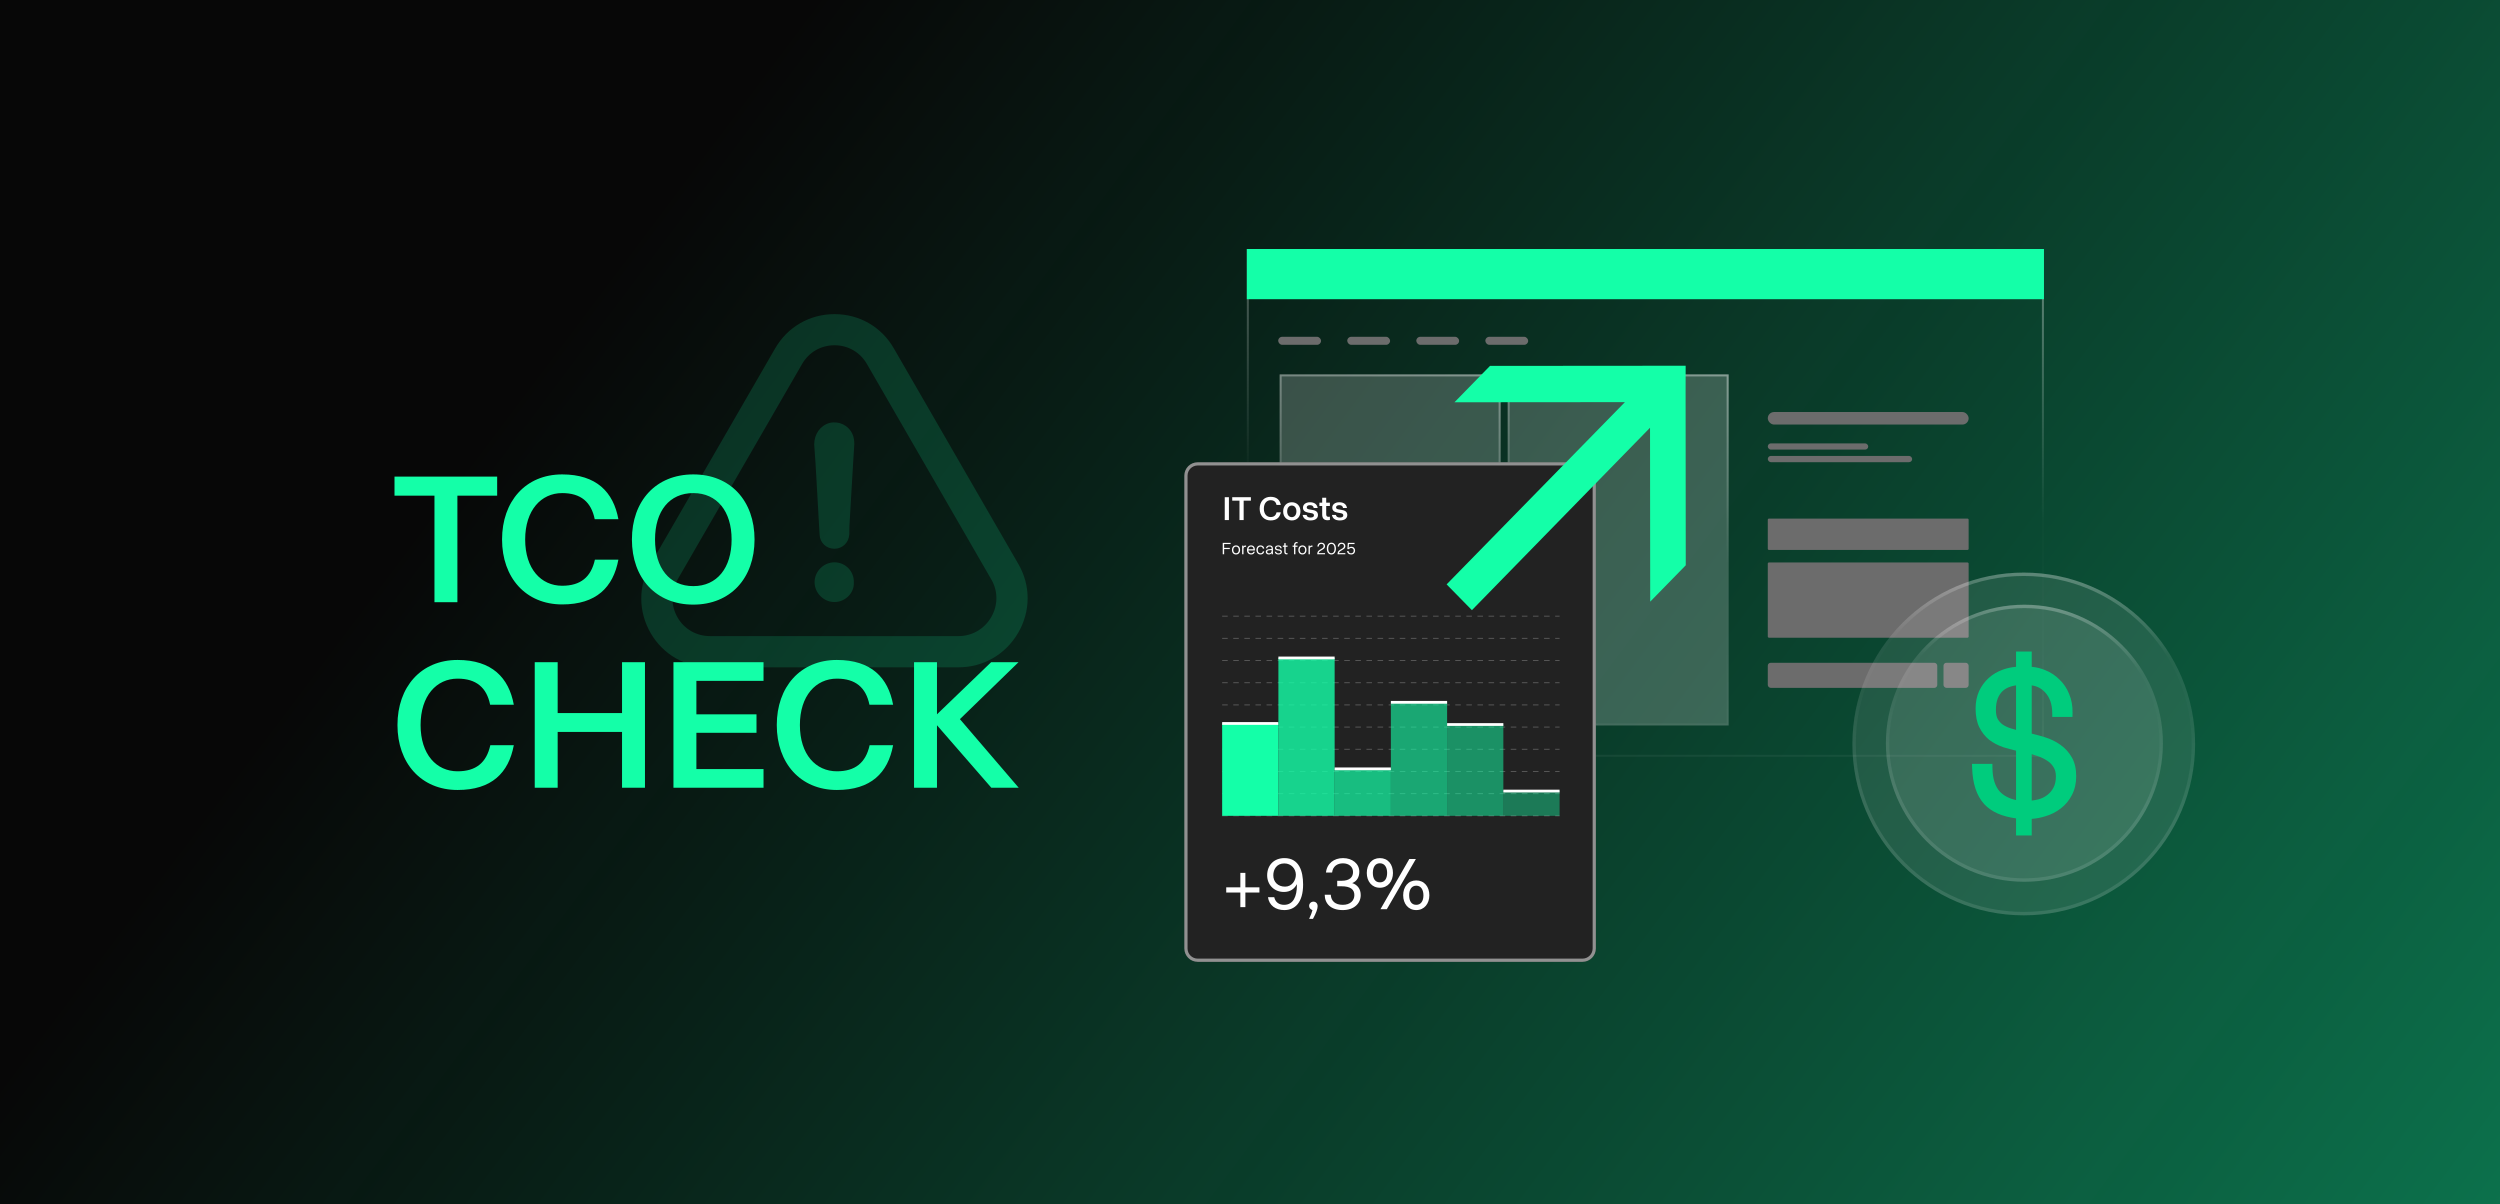 <svg width="1536" height="740" viewBox="0 0 1536 740" fill="none" xmlns="http://www.w3.org/2000/svg">
<g clip-path="url(#clip0_6313_1039)">
<rect width="1536" height="740" fill="#070707"/>
<path d="M1536 757L0 757L6.6179e-05 -0L1536 0L1536 757Z" fill="url(#paint0_linear_6313_1039)" fill-opacity="0.7"/>
<g filter="url(#filter0_b_6313_1039)">
<path d="M1255.17 153.622L1255.18 464.369H766.665L766.675 153.622H1255.17Z" stroke="url(#paint1_linear_6313_1039)" stroke-width="1.244"/>
</g>
<rect x="1086.13" y="253.146" width="123.405" height="7.703" rx="3.852" fill="#6C6C6C"/>
<rect x="1086.13" y="272.405" width="61.703" height="3.852" rx="1.926" fill="#6C6C6C"/>
<rect x="1086.13" y="280.106" width="88.697" height="3.852" rx="1.926" fill="#6C6C6C"/>
<rect x="785.322" y="206.925" width="26.331" height="4.935" rx="2.468" fill="#6C6C6C"/>
<rect x="827.745" y="206.925" width="26.331" height="4.935" rx="2.468" fill="#6C6C6C"/>
<rect x="870.164" y="206.925" width="26.331" height="4.935" rx="2.468" fill="#6C6C6C"/>
<rect x="912.587" y="206.925" width="26.331" height="4.935" rx="2.468" fill="#6C6C6C"/>
<rect x="1086.13" y="318.625" width="123.405" height="19.259" rx="0.71" fill="#6C6C6C"/>
<rect x="1086.13" y="407.213" width="104.123" height="15.407" rx="1.774" fill="#6C6C6C"/>
<rect x="1194.1" y="407.213" width="15.426" height="15.407" rx="1.774" fill="#6C6C6C"/>
<rect x="1086.13" y="345.586" width="123.405" height="46.221" rx="0.71" fill="#6C6C6C"/>
<g filter="url(#filter1_b_6313_1039)">
<rect x="786.22" y="230.032" width="135.758" height="215.697" fill="white" fill-opacity="0.2" style="mix-blend-mode:luminosity"/>
<rect x="786.842" y="230.654" width="134.514" height="214.453" stroke="url(#paint2_linear_6313_1039)" stroke-width="1.244"/>
</g>
<g filter="url(#filter2_b_6313_1039)">
<rect x="926.323" y="230.032" width="135.758" height="215.697" fill="white" fill-opacity="0.2" style="mix-blend-mode:luminosity"/>
<rect x="926.945" y="230.654" width="134.514" height="214.453" stroke="url(#paint3_linear_6313_1039)" stroke-width="1.244"/>
</g>
<path d="M1255.8 152.997H766.053L766.043 183.811H1255.81L1255.8 152.997Z" fill="#14FFA8"/>
<g filter="url(#filter3_d_6313_1039)">
<g filter="url(#filter4_b_6313_1039)">
<path d="M727.65 288.282C727.65 283.739 731.333 280.055 735.877 280.055H972.275C976.819 280.055 980.502 283.739 980.502 288.282V578.773C980.502 583.317 976.819 587 972.275 587H735.877C731.333 587 727.65 583.317 727.65 578.773V288.282Z" fill="#222222" style="mix-blend-mode:luminosity"/>
<path d="M735.877 281.044H972.275C976.272 281.044 979.513 284.285 979.513 288.282V578.773C979.513 582.77 976.272 586.011 972.275 586.011H735.877C731.88 586.011 728.639 582.77 728.639 578.773V288.282C728.639 284.285 731.88 281.044 735.877 281.044Z" stroke="white" stroke-opacity="0.5" stroke-width="1.978"/>
</g>
<g filter="url(#filter5_b_6313_1039)">
<path d="M750.894 374.616H958.206" stroke="white" stroke-opacity="0.25" stroke-width="0.568" stroke-dasharray="3.41 3.41"/>
<path d="M750.893 388.247H958.206" stroke="white" stroke-opacity="0.25" stroke-width="0.568" stroke-dasharray="3.41 3.41"/>
<path d="M750.893 401.875H958.206" stroke="white" stroke-opacity="0.25" stroke-width="0.568" stroke-dasharray="3.41 3.41"/>
<path d="M750.893 415.507H958.206" stroke="white" stroke-opacity="0.25" stroke-width="0.568" stroke-dasharray="3.41 3.41"/>
<path d="M750.893 429.139H958.206" stroke="white" stroke-opacity="0.25" stroke-width="0.568" stroke-dasharray="3.41 3.41"/>
<path d="M750.893 470.026H958.206" stroke="white" stroke-opacity="0.25" stroke-width="0.568" stroke-dasharray="3.41 3.41"/>
<path d="M750.893 483.658H958.206" stroke="white" stroke-opacity="0.25" stroke-width="0.568" stroke-dasharray="3.41 3.41"/>
<path d="M750.893 442.767H958.206" stroke="white" stroke-opacity="0.25" stroke-width="0.568" stroke-dasharray="3.41 3.41"/>
<path d="M750.893 456.396H958.206" stroke="white" stroke-opacity="0.25" stroke-width="0.568" stroke-dasharray="3.41 3.41"/>
<path d="M750.893 497.288H958.206" stroke="white" stroke-opacity="0.25" stroke-width="0.568" stroke-dasharray="3.41 3.41"/>
</g>
<rect x="750.893" y="440.495" width="34.552" height="56.792" fill="#14FFA8"/>
<path d="M750.893 440.545L785.445 440.545" stroke="white" stroke-width="1.704"/>
<rect x="854.553" y="427.535" width="34.552" height="69.752" fill="#14FFA8" fill-opacity="0.6"/>
<rect x="889.104" y="441.167" width="34.552" height="56.122" fill="#14FFA8" fill-opacity="0.5"/>
<rect x="923.656" y="482.056" width="34.552" height="15.232" fill="#14FFA8" fill-opacity="0.4"/>
<rect x="819.999" y="468.426" width="34.552" height="28.862" fill="#14FFA8" fill-opacity="0.7"/>
<rect x="785.447" y="400.275" width="34.552" height="97.013" fill="#14FFA8" fill-opacity="0.8"/>
<path d="M785.447 400.291L819.999 400.291" stroke="white" stroke-width="1.704"/>
<path d="M819.999 468.426L854.55 468.426" stroke="white" stroke-width="1.704"/>
<path d="M854.553 427.553L889.104 427.553" stroke="white" stroke-width="1.704"/>
<path d="M889.104 441.183L923.656 441.183" stroke="white" stroke-width="1.704"/>
<path d="M923.656 482.074L958.208 482.074" stroke="white" stroke-width="1.704"/>
<path d="M773.792 541.205V544.431H765.16V553.382H762.07V544.431H753.392V541.205H762.07V532.346H765.16V541.205H773.792ZM789.176 523.259C798.081 523.259 800.625 531.119 800.625 539.479C800.625 550.61 795.582 555.199 789.085 555.199C783.769 555.199 779.726 552.337 779.044 547.294H782.906C783.542 550.247 785.723 551.973 788.949 551.973C794.673 551.973 796.809 546.703 796.809 540.024V539.252C795.309 542.114 792.765 544.068 788.858 544.068C782.77 544.068 778.544 539.615 778.544 533.845C778.544 527.53 782.815 523.259 789.176 523.259ZM789.539 540.796C793.719 540.796 796.173 537.071 796.173 533.482C796.173 529.983 793.492 526.53 789.085 526.53C784.314 526.53 782.315 530.256 782.315 533.845C782.315 537.889 785.132 540.796 789.539 540.796ZM809.551 552.836C809.551 554.427 808.733 556.835 806.688 560.606H804.326C805.462 558.107 805.962 556.88 806.37 555.244L805.78 554.926C804.917 554.472 804.326 553.654 804.326 552.609C804.326 551.155 805.507 550.02 806.961 550.02C808.37 550.02 809.551 551.019 809.551 552.836ZM830.8 538.616C834.072 539.661 836.025 542.25 836.025 546.021C836.025 550.928 832.118 555.199 824.985 555.199C817.67 555.199 813.944 551.292 813.899 545.749H817.625C817.852 549.656 820.351 551.973 825.03 551.973C829.574 551.973 832.118 549.338 832.118 546.021C832.118 542.614 829.892 540.569 824.167 540.569H821.577V537.207H824.167C829.437 537.207 831.3 534.799 831.3 531.801C831.3 528.62 828.801 526.485 825.121 526.485C821.668 526.485 818.897 528.257 818.442 532.119H814.671C815.307 526.439 819.715 523.259 825.167 523.259C830.891 523.259 835.162 526.712 835.162 531.619C835.162 534.845 833.754 537.434 830.8 538.616ZM847.796 541.478C842.798 541.478 839.754 537.48 839.754 532.391C839.754 527.166 842.798 523.259 847.796 523.259C852.794 523.259 855.838 527.166 855.838 532.391C855.838 537.48 852.794 541.478 847.796 541.478ZM848.16 554.654L865.879 523.804H869.922L852.067 554.654H848.16ZM847.842 538.161C850.704 538.161 852.249 535.935 852.249 532.346C852.249 528.847 850.704 526.485 847.842 526.439C844.934 526.394 843.48 528.847 843.48 532.346C843.48 535.98 844.934 538.161 847.842 538.161ZM870.15 555.199C865.152 555.199 862.108 551.201 862.108 546.112C862.108 540.887 865.152 536.98 870.15 536.98C875.147 536.98 878.191 540.887 878.191 546.112C878.191 551.201 875.147 555.199 870.15 555.199ZM870.15 551.973C873.057 551.973 874.557 549.565 874.557 546.158C874.557 542.977 873.239 540.206 870.15 540.206C867.06 540.206 865.788 542.977 865.788 546.067C865.788 549.474 867.06 551.973 870.15 551.973Z" fill="white"/>
<path d="M755.046 301.53V315.558H752.484V301.53H755.046ZM768.544 301.53V303.658H764.102V315.558H761.54V303.658H757.077V301.53H768.544ZM780.647 315.806C776.577 315.806 773.932 312.81 773.932 308.554C773.932 304.298 776.556 301.282 780.647 301.282C784.489 301.282 786.369 303.265 786.927 306.282H784.283C783.89 304.36 782.733 303.369 780.647 303.369C778.291 303.369 776.515 305.29 776.515 308.554C776.515 311.839 778.291 313.719 780.647 313.719C782.692 313.719 783.869 312.769 784.303 310.806H786.927C786.349 313.905 784.448 315.806 780.647 315.806ZM793.707 315.806C790.587 315.806 788.376 313.637 788.376 310.248C788.376 306.819 790.587 304.629 793.686 304.629C796.785 304.629 798.996 306.819 798.996 310.228C798.996 313.616 796.785 315.806 793.707 315.806ZM793.686 313.781C795.401 313.781 796.516 312.356 796.516 310.228C796.516 308.079 795.401 306.654 793.686 306.654C791.951 306.654 790.835 308.079 790.835 310.248C790.835 312.356 791.971 313.781 793.686 313.781ZM805.194 315.806C802.075 315.806 800.69 314.442 800.339 312.438H802.756C802.984 313.492 803.769 314.029 805.174 314.029C806.62 314.029 807.302 313.492 807.302 312.707C807.302 312.025 806.93 311.55 805.835 311.364L803.562 310.951C801.455 310.538 800.546 309.546 800.546 307.914C800.546 306.158 802.033 304.629 804.864 304.629C807.674 304.629 809.244 305.993 809.574 308.162H807.157C806.971 306.984 806.186 306.406 804.843 306.406C803.542 306.406 802.86 307.005 802.86 307.769C802.86 308.389 803.211 308.823 804.368 309.009L806.62 309.401C808.892 309.794 809.76 310.889 809.76 312.521C809.76 314.298 808.355 315.806 805.194 315.806ZM817.089 306.922H814.816V312.025C814.816 313.1 815.312 313.575 816.221 313.575C816.593 313.575 816.861 313.554 817.089 313.513V315.537C816.614 315.641 816.262 315.682 815.663 315.682C813.411 315.682 812.358 314.401 812.358 312.17V306.922H810.643V304.877H812.358V301.861H814.816V304.877H817.089V306.922ZM823.211 315.806C820.092 315.806 818.707 314.442 818.356 312.438H820.773C821.001 313.492 821.786 314.029 823.191 314.029C824.637 314.029 825.319 313.492 825.319 312.707C825.319 312.025 824.947 311.55 823.852 311.364L821.579 310.951C819.472 310.538 818.563 309.546 818.563 307.914C818.563 306.158 820.05 304.629 822.881 304.629C825.691 304.629 827.261 305.993 827.591 308.162H825.174C824.988 306.984 824.203 306.406 822.86 306.406C821.559 306.406 820.877 307.005 820.877 307.769C820.877 308.389 821.228 308.823 822.385 309.009L824.637 309.401C826.909 309.794 827.777 310.889 827.777 312.521C827.777 314.298 826.372 315.806 823.211 315.806Z" fill="white"/>
<path d="M756.088 330.33H752.111V332.644H755.593V333.377H752.111V336.6H751.244V329.586H756.088V330.33ZM759.422 336.724C757.883 336.724 756.912 335.608 756.912 333.945C756.912 332.272 757.883 331.136 759.412 331.136C760.951 331.136 761.922 332.261 761.922 333.935C761.922 335.598 760.951 336.724 759.422 336.724ZM759.422 335.991C760.465 335.991 761.095 335.123 761.095 333.935C761.095 332.737 760.476 331.869 759.412 331.869C758.358 331.869 757.738 332.747 757.738 333.945C757.738 335.123 758.368 335.991 759.422 335.991ZM765.219 331.198C765.312 331.198 765.477 331.208 765.601 331.239V332.003C765.519 331.993 765.436 331.993 765.322 331.993C764.434 331.993 764 332.396 764 333.264V336.6H763.174V331.259H763.969V331.993C764.186 331.497 764.599 331.198 765.219 331.198ZM771.028 333.976C771.028 334.152 771.018 334.235 771.018 334.235H766.989C767.072 335.402 767.774 335.991 768.663 335.991C769.458 335.991 769.923 335.598 770.088 335.04H770.945C770.739 335.96 770.016 336.724 768.724 336.724C767.103 336.724 766.152 335.639 766.152 333.987C766.152 332.2 767.237 331.136 768.632 331.136C770.222 331.136 771.028 332.21 771.028 333.976ZM767.01 333.532H770.171C770.098 332.354 769.489 331.848 768.632 331.848C767.795 331.848 767.144 332.406 767.01 333.532ZM774.443 336.724C772.986 336.724 771.943 335.66 771.943 333.914C771.943 332.189 772.986 331.136 774.443 331.136C775.848 331.136 776.602 331.91 776.746 333.088H775.889C775.744 332.303 775.269 331.869 774.443 331.869C773.41 331.869 772.769 332.664 772.769 333.914C772.769 335.185 773.41 335.991 774.443 335.991C775.259 335.991 775.744 335.557 775.889 334.782H776.746C776.591 335.949 775.837 336.724 774.443 336.724ZM780.007 331.136C781.236 331.136 782.083 331.704 782.083 332.985V336.6H781.309V335.856C780.875 336.445 780.296 336.724 779.542 336.724C778.509 336.724 777.683 336.073 777.683 335.133C777.683 334.193 778.303 333.646 779.47 333.522L781.267 333.336V332.954C781.267 332.169 780.761 331.838 780.007 331.838C779.222 331.838 778.747 332.148 778.643 332.902H777.817C777.962 331.724 778.798 331.136 780.007 331.136ZM779.697 336.022C780.668 336.022 781.257 335.422 781.257 334.503V333.945L779.615 334.152C778.84 334.245 778.561 334.606 778.561 335.113C778.561 335.619 778.995 336.022 779.697 336.022ZM785.482 336.724C784.036 336.724 783.375 336.022 783.24 335.04H784.056C784.191 335.722 784.655 336.053 785.503 336.053C786.329 336.053 786.794 335.732 786.794 335.226C786.794 334.782 786.567 334.503 785.864 334.379L784.728 334.173C783.788 333.997 783.323 333.532 783.323 332.726C783.323 331.869 784.046 331.136 785.317 331.136C786.618 331.136 787.372 331.786 787.507 332.902H786.67C786.567 332.158 786.112 331.807 785.296 331.807C784.531 331.807 784.118 332.189 784.118 332.664C784.118 333.067 784.325 333.325 784.986 333.439L786.102 333.635C787.176 333.821 787.6 334.369 787.6 335.133C787.6 336.032 786.959 336.724 785.482 336.724ZM791.061 331.983H789.893V335.082C789.893 335.67 790.183 335.918 790.617 335.918C790.813 335.918 790.937 335.908 791.061 335.877V336.59C790.885 336.641 790.699 336.662 790.482 336.662C789.594 336.662 789.067 336.135 789.067 335.164V331.983H788.168V331.259H789.067V329.751H789.893V331.259H791.061V331.983ZM796.837 329.782C796.248 329.782 795.886 330.123 795.886 330.815V331.259H797.208V331.983H795.886V336.6H795.06V331.983H794.161V331.259H795.06V330.805C795.06 329.731 795.721 329.059 796.733 329.059C796.94 329.059 797.095 329.08 797.26 329.132V329.824C797.115 329.793 797.002 329.782 796.837 329.782ZM800.207 336.724C798.668 336.724 797.697 335.608 797.697 333.945C797.697 332.272 798.668 331.136 800.197 331.136C801.736 331.136 802.707 332.261 802.707 333.935C802.707 335.598 801.736 336.724 800.207 336.724ZM800.207 335.991C801.251 335.991 801.881 335.123 801.881 333.935C801.881 332.737 801.261 331.869 800.197 331.869C799.143 331.869 798.524 332.747 798.524 333.945C798.524 335.123 799.154 335.991 800.207 335.991ZM806.005 331.198C806.097 331.198 806.263 331.208 806.387 331.239V332.003C806.304 331.993 806.221 331.993 806.108 331.993C805.219 331.993 804.786 332.396 804.786 333.264V336.6H803.959V331.259H804.755V331.993C804.972 331.497 805.385 331.198 806.005 331.198ZM811.136 334.596C810.63 334.896 810.3 335.278 810.207 335.877H814.101V336.6H809.329V336.301C809.329 335.268 809.762 334.493 810.868 333.842L812.262 333.026C812.954 332.623 813.223 332.179 813.223 331.569C813.223 330.836 812.779 330.195 811.828 330.195C810.837 330.195 810.31 330.826 810.248 331.828H809.401C809.452 330.443 810.289 329.462 811.828 329.462C813.275 329.462 814.101 330.371 814.101 331.569C814.101 332.334 813.863 332.974 812.737 333.646L811.136 334.596ZM818.001 336.724C816.234 336.724 815.201 335.226 815.201 333.109C815.201 330.991 816.234 329.462 818.001 329.462C819.767 329.462 820.8 330.991 820.8 333.109C820.8 335.226 819.767 336.724 818.001 336.724ZM818.001 335.96C819.261 335.96 819.943 334.865 819.943 333.109C819.943 331.352 819.261 330.226 818.001 330.226C816.741 330.226 816.059 331.352 816.059 333.109C816.059 334.865 816.741 335.96 818.001 335.96ZM823.615 334.596C823.109 334.896 822.778 335.278 822.685 335.877H826.58V336.6H821.807V336.301C821.807 335.268 822.241 334.493 823.346 333.842L824.741 333.026C825.433 332.623 825.702 332.179 825.702 331.569C825.702 330.836 825.257 330.195 824.307 330.195C823.315 330.195 822.789 330.826 822.727 331.828H821.88C821.931 330.443 822.768 329.462 824.307 329.462C825.753 329.462 826.58 330.371 826.58 331.569C826.58 332.334 826.342 332.974 825.216 333.646L823.615 334.596ZM830.294 331.972C831.719 331.972 832.577 333.016 832.577 334.358C832.577 335.598 831.75 336.724 830.139 336.724C828.682 336.724 827.659 335.856 827.659 334.575H828.537C828.579 335.433 829.188 335.991 830.149 335.991C831.12 335.991 831.709 335.268 831.709 334.338C831.709 333.408 831.161 332.737 830.139 332.737C829.519 332.737 829.085 332.995 828.837 333.429H827.825L828.093 329.586H832.225V330.309H828.806L828.651 332.675C829.002 332.241 829.581 331.972 830.294 331.972Z" fill="white"/>
</g>
<path fill-rule="evenodd" clip-rule="evenodd" d="M1035.63 240.448L1035.73 347.306L1013.89 369.656L1013.78 262.798L904.344 374.885L888.803 359.043L998.353 247.068L893.612 247.157L915.457 224.806L1035.67 224.704L1035.63 240.448Z" fill="#14FFA8" style="mix-blend-mode:luminosity"/>
<g filter="url(#filter6_b_6313_1039)">
<circle cx="105.287" cy="105.287" r="105.287" transform="matrix(1 -6.40588e-07 -2.76887e-05 1 1138.11 351.8)" fill="white" fill-opacity="0.1"/>
<circle cx="105.287" cy="105.287" r="104.246" transform="matrix(1 -6.40588e-07 -2.76887e-05 1 1138.11 351.8)" stroke="url(#paint4_linear_6313_1039)" stroke-width="2.083"/>
</g>
<g filter="url(#filter7_b_6313_1039)">
<ellipse cx="85.103" cy="85.103" rx="85.103" ry="85.103" transform="matrix(1 0 -2.70481e-05 1 1158.69 371.54)" fill="white" fill-opacity="0.1"/>
<path d="M1327.85 456.642C1327.85 503.068 1290.21 540.704 1243.78 540.704C1197.36 540.704 1159.72 503.068 1159.72 456.642C1159.73 410.217 1197.36 372.581 1243.79 372.581C1290.21 372.581 1327.85 410.217 1327.85 456.642Z" stroke="url(#paint5_linear_6313_1039)" stroke-width="2.083"/>
</g>
<path fill-rule="evenodd" clip-rule="evenodd" d="M1224.13 469.324L1224.16 471.805C1224.23 478.421 1225.83 483.111 1228.59 486.243C1230.99 488.82 1234.29 490.626 1238.66 491.544L1238.66 461.204C1235.98 460.579 1233.37 459.874 1230.84 459.089L1230.8 459.077L1230.77 459.064C1227.54 457.952 1224.65 456.44 1222.13 454.513L1222.09 454.483L1222.06 454.452C1219.56 452.388 1217.57 449.84 1216.09 446.839L1216.08 446.826L1216.07 446.813C1214.52 443.597 1213.81 439.74 1213.81 435.351C1213.81 431.476 1214.5 427.905 1215.92 424.682L1215.93 424.656L1215.94 424.63C1217.42 421.485 1219.39 418.783 1221.86 416.558C1224.4 414.264 1227.33 412.546 1230.63 411.406C1233.21 410.474 1235.89 409.903 1238.66 409.69L1238.66 400.294H1248.29L1248.29 409.699C1251.14 409.94 1253.86 410.599 1256.43 411.685C1259.8 412.997 1262.76 414.924 1265.28 417.458C1267.91 419.938 1269.91 422.935 1271.29 426.413C1272.78 429.949 1273.46 433.834 1273.37 438.025L1273.32 440.484H1260.93L1260.9 438.007C1260.83 432.504 1259.31 428.426 1256.6 425.49L1256.59 425.48L1256.58 425.47C1254.38 423.041 1251.66 421.573 1248.29 421.1L1248.29 450.742C1251.07 451.384 1253.8 452.133 1256.47 452.988C1260.01 454.091 1263.17 455.632 1265.93 457.63C1268.83 459.668 1271.16 462.244 1272.92 465.336C1274.78 468.531 1275.62 472.458 1275.62 476.96C1275.62 481.196 1274.76 485.059 1272.97 488.483C1271.31 491.745 1269.02 494.495 1266.13 496.707C1263.34 498.896 1260.15 500.501 1256.57 501.536C1253.88 502.392 1251.12 502.916 1248.29 503.109L1248.29 513.328H1238.66L1238.66 502.806C1230.19 501.679 1223.54 498.858 1219.09 494.042L1219.08 494.034L1219.08 494.025C1214.35 488.813 1212.01 481.31 1211.68 471.921L1211.59 469.324H1224.13ZM1248.29 463.411L1248.29 491.859C1249.71 491.724 1251.1 491.474 1252.46 491.108C1254.52 490.555 1256.3 489.669 1257.83 488.462L1257.85 488.446L1257.87 488.43C1259.46 487.23 1260.72 485.736 1261.65 483.919L1261.66 483.904L1261.67 483.889C1262.62 482.1 1263.15 479.861 1263.15 477.079C1263.15 474.586 1262.6 472.715 1261.67 471.31L1261.65 471.28L1261.63 471.248C1260.65 469.663 1259.38 468.388 1257.81 467.399L1257.78 467.38L1257.75 467.359C1256.06 466.223 1254.14 465.285 1251.96 464.555C1250.73 464.14 1249.5 463.758 1248.29 463.411ZM1235.2 421.883L1235.17 421.892C1233.46 422.42 1231.92 423.275 1230.53 424.474C1229.28 425.608 1228.23 427.134 1227.41 429.13C1226.69 430.99 1226.29 433.32 1226.29 436.186C1226.29 438.684 1226.71 440.488 1227.38 441.751C1228.23 443.18 1229.27 444.321 1230.52 445.207C1231.95 446.164 1233.57 446.93 1235.39 447.496C1236.47 447.818 1237.56 448.129 1238.66 448.431L1238.66 421.088C1237.47 421.241 1236.33 421.503 1235.22 421.874L1235.2 421.883Z" fill="#00CC7D"/>
<path d="M305.455 292.84V304.545H281.023V370H266.932V304.545H242.386V292.84H305.455ZM345.391 371.364C323.004 371.364 308.459 354.886 308.459 331.477C308.459 308.067 322.891 291.476 345.391 291.476C366.528 291.476 376.869 302.386 379.937 318.977H365.391C363.232 308.408 356.868 302.954 345.391 302.954C332.436 302.954 322.663 313.522 322.663 331.477C322.663 349.545 332.436 359.886 345.391 359.886C356.641 359.886 363.118 354.659 365.505 343.863H379.937C376.755 360.909 366.3 371.364 345.391 371.364ZM425.977 371.477C403.022 371.477 388.249 355.227 388.249 331.477C388.249 307.727 403.022 291.476 425.977 291.476C448.818 291.476 463.591 307.727 463.591 331.477C463.591 355.227 448.818 371.477 425.977 371.477ZM425.977 360.114C440.523 360.114 449.5 348.977 449.5 331.477C449.5 314.09 440.523 302.954 425.977 302.954C411.318 302.954 402.454 313.977 402.454 331.477C402.454 348.977 411.318 360.114 425.977 360.114ZM281.137 485.364C258.75 485.364 244.205 468.886 244.205 445.477C244.205 422.067 258.637 405.476 281.137 405.476C302.273 405.476 312.614 416.386 315.683 432.977H301.137C298.978 422.408 292.614 416.954 281.137 416.954C268.182 416.954 258.409 427.522 258.409 445.477C258.409 463.545 268.182 473.886 281.137 473.886C292.387 473.886 298.864 468.659 301.251 457.863H315.683C312.501 474.909 302.046 485.364 281.137 485.364ZM382.178 406.84H396.269V484H382.178V449.681H342.632V484H328.541V406.84H342.632V438.09H382.178V406.84ZM469.11 418.317H427.86V438.886H464.792V450.25H427.86V472.523H469.11V484H413.769V406.84H469.11V418.317ZM514.183 485.364C491.796 485.364 477.251 468.886 477.251 445.477C477.251 422.067 491.683 405.476 514.183 405.476C535.319 405.476 545.66 416.386 548.729 432.977H534.183C532.024 422.408 525.66 416.954 514.183 416.954C501.228 416.954 491.455 427.522 491.455 445.477C491.455 463.545 501.228 473.886 514.183 473.886C525.433 473.886 531.91 468.659 534.297 457.863H548.729C545.547 474.909 535.092 485.364 514.183 485.364ZM625.906 484H609.087L575.678 445.59V484H561.587V406.84H575.678V438.886L608.974 406.84H625.792L589.769 441.84L625.906 484Z" fill="#14FFA8"/>
<path d="M512.686 345.49C506.05 345.49 500.487 351.053 500.487 357.689C500.487 364.326 506.05 369.889 512.686 369.889C519.323 369.889 524.886 364.326 524.593 357.982C524.886 351.004 519.371 345.49 512.686 345.49Z" fill="#14FFA8" fill-opacity="0.15"/>
<path d="M625.603 388.725C633.264 375.501 633.313 359.739 625.7 346.564L549.284 214.227C541.721 200.905 528.058 193 512.735 193C497.413 193 483.75 200.954 476.186 214.178L399.673 346.662C392.061 359.983 392.109 375.842 399.819 389.066C407.432 402.144 421.046 410 436.271 410H588.907C604.181 410 617.893 402.046 625.603 388.725ZM609.012 379.16C604.766 386.48 597.252 390.823 588.859 390.823H436.222C427.926 390.823 420.46 386.577 416.313 379.404C412.116 372.134 412.067 363.448 416.264 356.128L492.777 223.693C496.925 216.423 504.342 212.128 512.735 212.128C521.128 212.128 528.546 216.471 532.693 223.742L609.158 356.177C613.257 363.301 613.208 371.89 609.012 379.16Z" fill="#14FFA8" fill-opacity="0.15"/>
<path d="M509.661 259.852C503.854 261.511 500.243 266.781 500.243 273.173C500.536 277.028 500.78 280.932 501.073 284.787C501.902 299.475 502.732 313.87 503.561 328.558C503.854 333.535 507.709 337.146 512.686 337.146C517.664 337.146 521.567 333.291 521.811 328.265C521.811 325.24 521.811 322.458 522.104 319.384C522.641 309.966 523.226 300.548 523.763 291.131C524.056 285.031 524.593 278.931 524.886 272.832C524.886 270.636 524.593 268.684 523.763 266.732C521.275 261.267 515.468 258.485 509.661 259.852Z" fill="#14FFA8" fill-opacity="0.15"/>
</g>
<defs>
<filter id="filter0_b_6313_1039" x="677.156" y="64.114" width="667.536" height="489.763" filterUnits="userSpaceOnUse" color-interpolation-filters="sRGB">
<feFlood flood-opacity="0" result="BackgroundImageFix"/>
<feGaussianBlur in="BackgroundImageFix" stdDeviation="44.443"/>
<feComposite in2="SourceAlpha" operator="in" result="effect1_backgroundBlur_6313_1039"/>
<feBlend mode="normal" in="SourceGraphic" in2="effect1_backgroundBlur_6313_1039" result="shape"/>
</filter>
<filter id="filter1_b_6313_1039" x="697.333" y="141.146" width="313.531" height="393.47" filterUnits="userSpaceOnUse" color-interpolation-filters="sRGB">
<feFlood flood-opacity="0" result="BackgroundImageFix"/>
<feGaussianBlur in="BackgroundImageFix" stdDeviation="44.443"/>
<feComposite in2="SourceAlpha" operator="in" result="effect1_backgroundBlur_6313_1039"/>
<feBlend mode="normal" in="SourceGraphic" in2="effect1_backgroundBlur_6313_1039" result="shape"/>
</filter>
<filter id="filter2_b_6313_1039" x="837.436" y="141.146" width="313.531" height="393.47" filterUnits="userSpaceOnUse" color-interpolation-filters="sRGB">
<feFlood flood-opacity="0" result="BackgroundImageFix"/>
<feGaussianBlur in="BackgroundImageFix" stdDeviation="44.443"/>
<feComposite in2="SourceAlpha" operator="in" result="effect1_backgroundBlur_6313_1039"/>
<feBlend mode="normal" in="SourceGraphic" in2="effect1_backgroundBlur_6313_1039" result="shape"/>
</filter>
<filter id="filter3_d_6313_1039" x="687.989" y="244.35" width="332.174" height="386.267" filterUnits="userSpaceOnUse" color-interpolation-filters="sRGB">
<feFlood flood-opacity="0" result="BackgroundImageFix"/>
<feColorMatrix in="SourceAlpha" type="matrix" values="0 0 0 0 0 0 0 0 0 0 0 0 0 0 0 0 0 0 127 0" result="hardAlpha"/>
<feOffset dy="3.956"/>
<feGaussianBlur stdDeviation="19.831"/>
<feComposite in2="hardAlpha" operator="out"/>
<feColorMatrix type="matrix" values="0 0 0 0 0 0 0 0 0 0 0 0 0 0 0 0 0 0 0.25 0"/>
<feBlend mode="normal" in2="BackgroundImageFix" result="effect1_dropShadow_6313_1039"/>
<feBlend mode="normal" in="SourceGraphic" in2="effect1_dropShadow_6313_1039" result="shape"/>
</filter>
<filter id="filter4_b_6313_1039" x="641.566" y="193.972" width="425.019" height="479.112" filterUnits="userSpaceOnUse" color-interpolation-filters="sRGB">
<feFlood flood-opacity="0" result="BackgroundImageFix"/>
<feGaussianBlur in="BackgroundImageFix" stdDeviation="43.042"/>
<feComposite in2="SourceAlpha" operator="in" result="effect1_backgroundBlur_6313_1039"/>
<feBlend mode="normal" in="SourceGraphic" in2="effect1_backgroundBlur_6313_1039" result="shape"/>
</filter>
<filter id="filter5_b_6313_1039" x="733.677" y="357.115" width="241.746" height="157.674" filterUnits="userSpaceOnUse" color-interpolation-filters="sRGB">
<feFlood flood-opacity="0" result="BackgroundImageFix"/>
<feGaussianBlur in="BackgroundImageFix" stdDeviation="8.608"/>
<feComposite in2="SourceAlpha" operator="in" result="effect1_backgroundBlur_6313_1039"/>
<feBlend mode="normal" in="SourceGraphic" in2="effect1_backgroundBlur_6313_1039" result="shape"/>
</filter>
<filter id="filter6_b_6313_1039" x="1090.25" y="303.942" width="306.29" height="306.29" filterUnits="userSpaceOnUse" color-interpolation-filters="sRGB">
<feFlood flood-opacity="0" result="BackgroundImageFix"/>
<feGaussianBlur in="BackgroundImageFix" stdDeviation="23.929"/>
<feComposite in2="SourceAlpha" operator="in" result="effect1_backgroundBlur_6313_1039"/>
<feBlend mode="normal" in="SourceGraphic" in2="effect1_backgroundBlur_6313_1039" result="shape"/>
</filter>
<filter id="filter7_b_6313_1039" x="1110.83" y="323.682" width="265.921" height="265.921" filterUnits="userSpaceOnUse" color-interpolation-filters="sRGB">
<feFlood flood-opacity="0" result="BackgroundImageFix"/>
<feGaussianBlur in="BackgroundImageFix" stdDeviation="23.929"/>
<feComposite in2="SourceAlpha" operator="in" result="effect1_backgroundBlur_6313_1039"/>
<feBlend mode="normal" in="SourceGraphic" in2="effect1_backgroundBlur_6313_1039" result="shape"/>
</filter>
<linearGradient id="paint0_linear_6313_1039" x1="509.081" y1="-14.973" x2="2181" y2="1242.5" gradientUnits="userSpaceOnUse">
<stop stop-color="#14FFA8" stop-opacity="0"/>
<stop offset="1" stop-color="#14FFA8"/>
</linearGradient>
<linearGradient id="paint1_linear_6313_1039" x1="1386.86" y1="153" x2="1358.2" y2="587.176" gradientUnits="userSpaceOnUse">
<stop stop-color="white" stop-opacity="0.4"/>
<stop offset="0.406" stop-color="white" stop-opacity="0.01"/>
<stop offset="0.574" stop-color="white" stop-opacity="0.01"/>
<stop offset="1" stop-color="white" stop-opacity="0.1"/>
</linearGradient>
<linearGradient id="paint2_linear_6313_1039" x1="958.304" y1="230.032" x2="909.975" y2="523.554" gradientUnits="userSpaceOnUse">
<stop stop-color="white" stop-opacity="0.4"/>
<stop offset="0.406" stop-color="white" stop-opacity="0.01"/>
<stop offset="0.574" stop-color="white" stop-opacity="0.01"/>
<stop offset="1" stop-color="white" stop-opacity="0.1"/>
</linearGradient>
<linearGradient id="paint3_linear_6313_1039" x1="1098.41" y1="230.032" x2="1050.08" y2="523.554" gradientUnits="userSpaceOnUse">
<stop stop-color="white" stop-opacity="0.4"/>
<stop offset="0.406" stop-color="white" stop-opacity="0.01"/>
<stop offset="0.574" stop-color="white" stop-opacity="0.01"/>
<stop offset="1" stop-color="white" stop-opacity="0.1"/>
</linearGradient>
<linearGradient id="paint4_linear_6313_1039" x1="288.491" y1="-9.791" x2="274.573" y2="161.421" gradientUnits="userSpaceOnUse">
<stop stop-color="white" stop-opacity="0.4"/>
<stop offset="0.406" stop-color="white" stop-opacity="0.01"/>
<stop offset="0.574" stop-color="white" stop-opacity="0.01"/>
<stop offset="1" stop-color="white" stop-opacity="0.1"/>
</linearGradient>
<linearGradient id="paint5_linear_6313_1039" x1="1391.87" y1="363.626" x2="1380.62" y2="502.015" gradientUnits="userSpaceOnUse">
<stop stop-color="white" stop-opacity="0.4"/>
<stop offset="0.406" stop-color="white" stop-opacity="0.01"/>
<stop offset="0.574" stop-color="white" stop-opacity="0.01"/>
<stop offset="1" stop-color="white" stop-opacity="0.1"/>
</linearGradient>
<clipPath id="clip0_6313_1039">
<rect width="1536" height="740" fill="white"/>
</clipPath>
</defs>
</svg>
